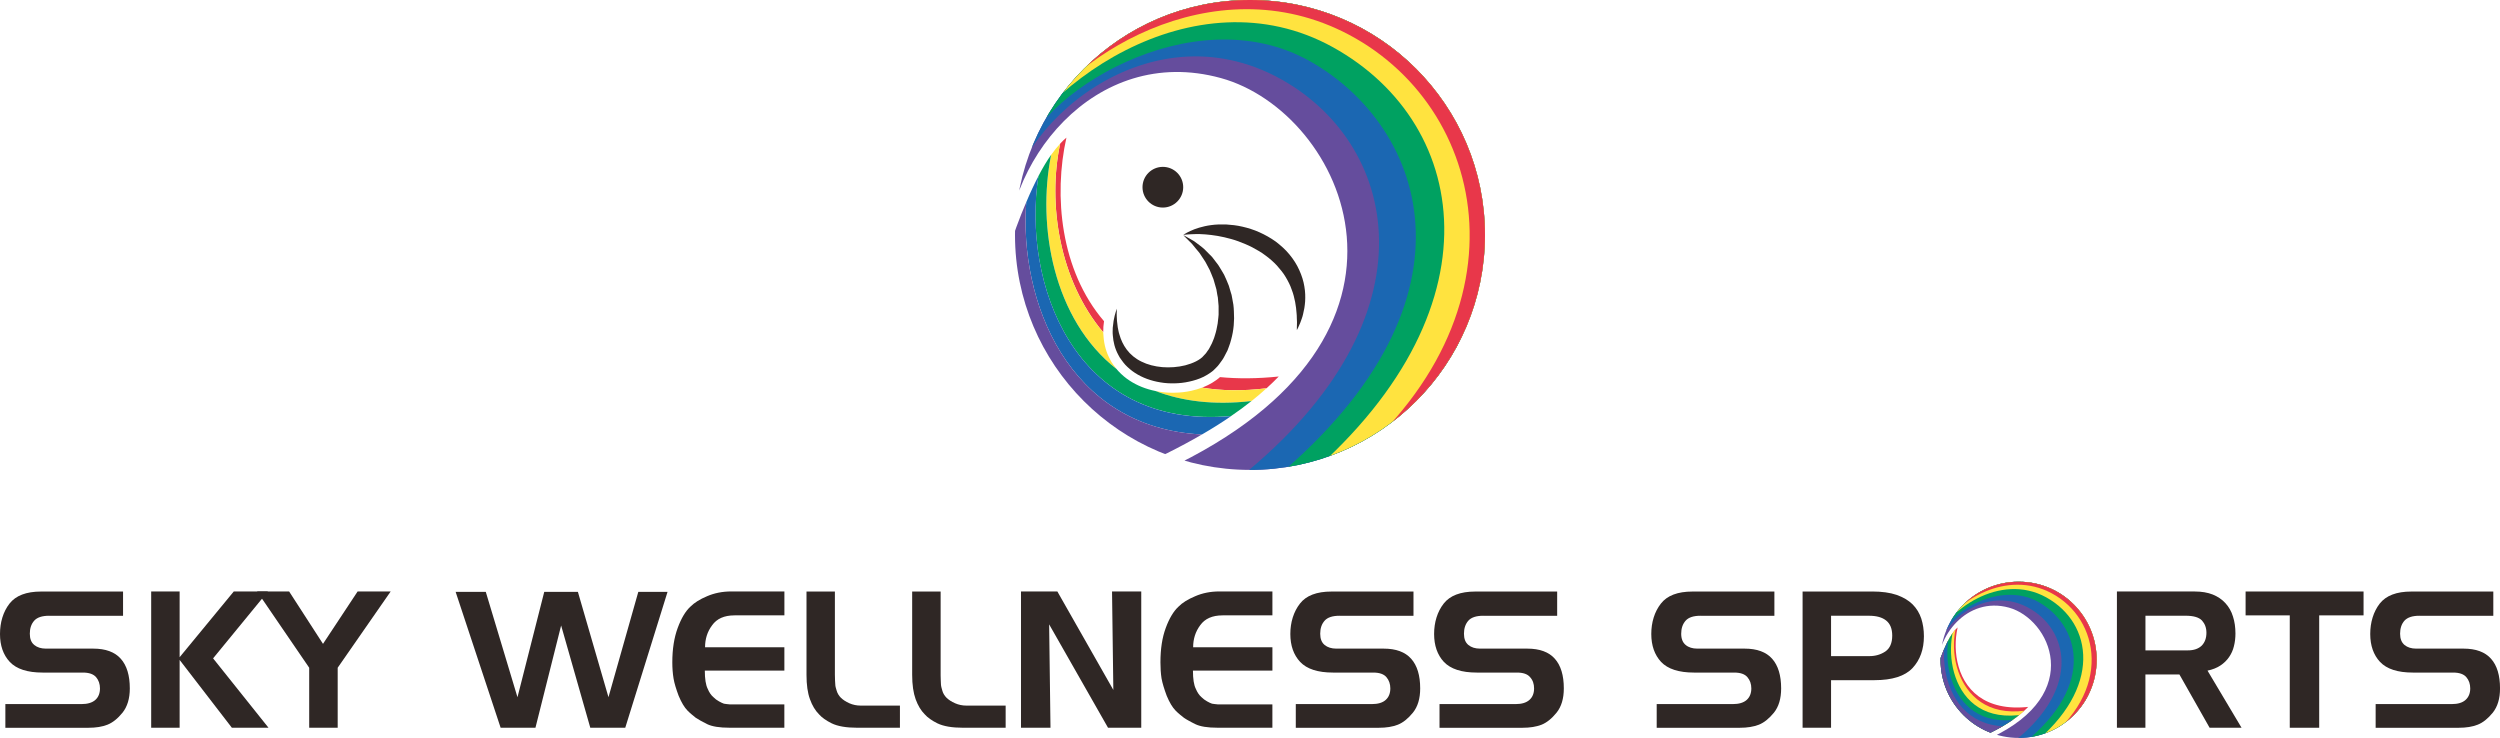 <?xml version="1.0" encoding="UTF-8"?>
<svg id="_レイヤー_2" data-name="レイヤー 2" xmlns="http://www.w3.org/2000/svg" xmlns:xlink="http://www.w3.org/1999/xlink" viewBox="0 0 1039.78 306.91">
  <defs>
    <style>
      .cls-1 {
        fill: #00a161;
      }

      .cls-2 {
        fill: #2f2725;
      }

      .cls-3 {
        fill: none;
      }

      .cls-4 {
        fill: #e8374a;
      }

      .cls-5 {
        clip-path: url(#clippath-1);
      }

      .cls-6 {
        fill: #1b67b2;
      }

      .cls-7 {
        fill: #654d9d;
      }

      .cls-8 {
        fill: #ffe33f;
      }

      .cls-9 {
        clip-path: url(#clippath-2);
      }

      .cls-10 {
        clip-path: url(#clippath);
      }
    </style>
    <clipPath id="clippath">
      <path class="cls-3" d="M872.03,274.43c0,17.95-14.5,32.48-32.43,32.48s-32.5-14.53-32.5-32.48,14.51-32.49,32.5-32.49,32.43,14.54,32.43,32.49Z"/>
    </clipPath>
    <clipPath id="clippath-1">
      <path class="cls-3" d="M810.74,295.17c-3.27-3.79-6.38-13.96-3.5-21.82,3.58-9.49,6.31-12.52,8.82-13.54,0,0,35.42,26.1,27.49,34.21-3.99,4.07-8.9,7.33-15.42,10.58-6.91,3.49-17.4-9.43-17.4-9.43Z"/>
    </clipPath>
    <clipPath id="clippath-2">
      <path class="cls-3" d="M617.62,97.73c0,53.95-43.76,97.71-97.74,97.71s-97.73-43.76-97.73-97.71S465.92,0,519.88,0s97.74,43.76,97.74,97.73Z"/>
    </clipPath>
  </defs>
  <g id="_レイヤー_1-2" data-name="レイヤー 1">
    <g>
      <g>
        <rect class="cls-3" y="242.02" width="1039.78" height="64.89"/>
        <rect class="cls-3" width="1039.78" height="195.04"/>
      </g>
      <g>
        <g>
          <g class="cls-10">
            <path class="cls-7" d="M805.95,278.83c-.9-14.11,12.09-30.92,29.6-26.11,17.03,4.7,31.91,35.71-7.63,54.19,0,0,44.12,20.09,53.3-23.14,9.19-43.26-4.25-49.54-23.03-50.19-18.85-.66-53.58-2.48-57.84,23.29-4.28,25.78,5.61,21.96,5.61,21.96Z"/>
            <g class="cls-5">
              <path class="cls-4" d="M817.38,253.07c-8.98,13.47-6.06,54.67,43.25,36.75,0,0-19.77,24.03-30.28,21.75-10.52-2.27-55.31-39.09-12.96-58.5Z"/>
              <path class="cls-8" d="M816.28,254.37c-8.96,13.49-2.34,49.58,32.18,39.9,0,0-8.68,20.88-19.21,18.61-10.51-2.27-55.31-39.09-12.97-58.51Z"/>
              <path class="cls-1" d="M814.8,255.85c-8.36,14.45-2.6,51.07,33.88,39.61,0,0-10.39,21.17-20.9,18.91-10.52-2.27-55.33-39.07-12.98-58.51Z"/>
              <path class="cls-6" d="M813.63,257.04c-8.97,13.46-2.96,51.8,32.51,40.51,0,0-9.03,20.26-19.53,18-10.5-2.27-55.33-39.08-12.98-58.51Z"/>
              <path class="cls-7" d="M812.04,258.4c-8.95,13.47-2.24,55.11,37.71,40.67,0,0-14.21,20.11-24.75,17.83-10.51-2.27-55.33-39.09-12.97-58.5Z"/>
            </g>
            <path class="cls-6" d="M805.89,272.36c.12-12.71,20.08-30.42,38.97-18.89,15.96,9.74,20.55,34.38-9.43,56.64-10.28,7.64,21.08,5.86,27.2-2.87,6.12-8.71,15.7-51.27-8.55-62.56-24.25-11.28-48.36-2.35-56.41,9.8-8.06,12.13,8.23,17.88,8.23,17.88Z"/>
            <path class="cls-1" d="M807.81,264.48c1.78-9.28,23.77-23.29,40.11-14.06,16.15,9.15,24.78,33.77-6.21,58.74-9.95,8.04,18.29,4.05,24.41-4.68,6.11-8.71,15.69-51.28-8.53-62.54-24.29-11.3-48.37-2.36-56.43,9.77-8.04,12.13,6.65,12.78,6.65,12.78Z"/>
            <path class="cls-8" d="M804.15,267.79c5.23-14.04,27.72-29.96,46.93-19.33,19.39,10.76,23.63,37.72-6.11,61.52-10.02,7.98,18.2.07,24.36-8.65,6.09-8.73,15.67-51.29-8.56-62.55-24.29-11.3-48.39-2.35-56.46,9.76-8.02,12.15-.16,19.26-.16,19.26Z"/>
            <path class="cls-4" d="M808.61,260.61c5.16-10.47,25.79-23.92,44.69-13.87,19.99,10.63,25.75,40.92-4.1,62.53-10.38,7.5,16.77-1.27,22.83-9.99,6.15-8.72,15.69-51.28-8.54-62.56-24.24-11.27-48.34-2.33-56.39,9.8-8.08,12.12,1.51,14.08,1.51,14.08Z"/>
          </g>
          <g>
            <path class="cls-2" d="M20.43,256.1c-2.92,0-5,.69-6.21,2.06-1.23,1.39-1.82,3.19-1.82,5.41,0,2.11.6,3.68,1.87,4.7,1.24,1,2.84,1.5,4.79,1.5h19.73c5.15,0,8.95,1.41,11.45,4.22,2.49,2.79,3.75,6.92,3.75,12.32,0,4.23-1.04,7.61-3.03,10.1-2.01,2.48-4.11,4.15-6.29,5.01-2.15.85-4.77,1.27-7.85,1.27H2.23v-9.85h31.63c2.58,0,4.53-.59,5.82-1.76,1.27-1.15,1.9-2.75,1.9-4.76,0-1.85-.55-3.42-1.62-4.69-1.11-1.26-2.92-1.9-5.48-1.9h-16.76c-6.31,0-10.87-1.47-13.66-4.45-2.72-2.91-4.06-6.79-4.06-11.6s1.31-9.24,3.96-12.64c2.6-3.33,6.99-5.01,13.11-5.01h34.11v10.09h-30.76Z"/>
            <path class="cls-2" d="M74.71,273.34l22.51-27.33h14.21l-22.8,27.81,23.05,28.86h-15.24l-21.73-28.21v28.21h-11.83v-56.67h11.83v27.33Z"/>
            <path class="cls-2" d="M134.34,267.79l14.39-21.78h13.75l-22.03,31.71v24.96h-11.85v-24.96l-21.67-31.71h13.33l14.08,21.78Z"/>
            <path class="cls-2" d="M215.23,289.97l11.13-43.81h13.99l12.72,43.81,12.41-43.81h12.16l-17.59,56.52h-14.54l-12.13-42.53-10.68,42.53h-14.48l-18.72-56.52h12.54l13.18,43.81Z"/>
            <path class="cls-2" d="M305.47,255.94c-4.25,0-7.33,1.37-9.3,4.13-1.98,2.64-2.93,5.71-2.93,9.13h32.99v9.71h-33.09c0,3.45.4,5.96,1.19,7.55.64,1.54,1.44,2.7,2.39,3.5.67.7,1.45,1.27,2.31,1.74.84.48,1.53.79,2.06.97.26.05.6.1,1.03.15.42.05.9.1,1.43.15h22.67v9.7h-22.84c-4.1,0-7.22-.49-9.3-1.51-1.07-.52-1.95-1.02-2.73-1.44-.76-.42-1.41-.81-1.96-1.18-.45-.38-.98-.8-1.57-1.28-.58-.47-1.22-1.05-1.91-1.75-1.26-1.29-2.48-3.31-3.66-6.13-1.04-2.8-1.8-5.22-2.12-7.22-.34-2.07-.51-4.31-.51-6.68,0-5.57.77-10.33,2.24-14.31,1.48-4.03,3.24-6.96,5.25-8.82,1.64-1.66,3.95-3.11,6.98-4.38,3.02-1.31,6.39-1.98,10.05-1.98h22.1v9.93h-20.76Z"/>
            <path class="cls-2" d="M347.25,280.91c0,.84.03,1.55.05,2.14.02.59.08,1.11.1,1.56.02.46.06.88.19,1.32.12.41.24.89.41,1.41.31,1.06.91,2.03,1.74,2.87.87.84,2.03,1.62,3.48,2.27,1.49.66,3.08.99,4.78.99h16.29v9.21h-17.72c-4.54,0-8.12-.6-10.65-1.83-2.34-1.16-4.09-2.4-5.26-3.73-1.59-1.58-2.86-3.7-3.79-6.31-.97-2.62-1.44-6-1.44-10.14v-34.65h11.81v34.9Z"/>
            <path class="cls-2" d="M391.22,280.91c0,.84.04,1.55.06,2.14.05.59.07,1.11.07,1.56.02.46.1.88.21,1.32.1.41.23.89.39,1.41.3,1.06.9,2.03,1.73,2.87.87.84,2.03,1.62,3.52,2.27,1.49.66,3.06.99,4.75.99h16.31v9.21h-17.74c-4.54,0-8.07-.6-10.63-1.83-2.35-1.16-4.09-2.4-5.26-3.73-1.6-1.58-2.86-3.7-3.81-6.31-.94-2.62-1.44-6-1.44-10.14v-34.65h11.84v34.9Z"/>
            <path class="cls-2" d="M463.05,286.94l-.54-40.93h12.15v56.67h-13.82l-24.49-43,.56,43h-12.27v-56.67h15.13l23.27,40.93Z"/>
            <path class="cls-2" d="M508.47,255.94c-4.23,0-7.36,1.37-9.31,4.13-1.96,2.64-2.92,5.71-2.92,9.13h32.97v9.71h-33.05c0,3.45.38,5.96,1.18,7.55.64,1.54,1.44,2.7,2.37,3.5.71.7,1.47,1.27,2.32,1.74.83.48,1.53.79,2.07.97.26.05.6.1,1.03.15.43.05.89.1,1.43.15h22.64v9.7h-22.81c-4.14,0-7.23-.49-9.29-1.51-1.08-.52-1.98-1.02-2.74-1.44-.77-.42-1.42-.81-1.94-1.18-.48-.38-1.02-.8-1.6-1.28-.6-.47-1.21-1.05-1.91-1.75-1.26-1.29-2.49-3.31-3.66-6.13-1.04-2.8-1.79-5.22-2.15-7.22-.32-2.07-.46-4.31-.46-6.68,0-5.57.73-10.33,2.21-14.31,1.48-4.03,3.26-6.96,5.26-8.82,1.61-1.66,3.97-3.11,7-4.38,3.01-1.31,6.35-1.98,10.03-1.98h22.07v9.93h-20.73Z"/>
            <path class="cls-2" d="M557.12,256.1c-2.92,0-5,.69-6.2,2.06-1.23,1.39-1.83,3.19-1.83,5.41,0,2.11.61,3.68,1.85,4.7,1.25,1,2.88,1.5,4.81,1.5h19.72c5.14,0,8.96,1.41,11.45,4.22,2.49,2.79,3.75,6.92,3.75,12.32,0,4.23-1.01,7.61-3.03,10.1-2.01,2.48-4.11,4.15-6.28,5.01-2.18.85-4.79,1.27-7.86,1.27h-34.57v-9.85h31.62c2.6,0,4.53-.59,5.8-1.76,1.27-1.15,1.9-2.75,1.9-4.76,0-1.85-.55-3.42-1.63-4.69-1.07-1.26-2.91-1.9-5.44-1.9h-16.77c-6.31,0-10.89-1.47-13.68-4.45-2.71-2.91-4.07-6.79-4.07-11.6s1.35-9.24,4-12.64c2.58-3.33,6.95-5.01,13.11-5.01h34.11v10.09h-30.76Z"/>
            <path class="cls-2" d="M616.9,256.1c-2.91,0-5,.69-6.21,2.06-1.21,1.39-1.81,3.19-1.81,5.41,0,2.11.6,3.68,1.85,4.7,1.25,1,2.85,1.5,4.81,1.5h19.68c5.16,0,8.98,1.41,11.46,4.22,2.49,2.79,3.73,6.92,3.73,12.32,0,4.23-1.01,7.61-3.02,10.1-2,2.48-4.11,4.15-6.24,5.01-2.2.85-4.83,1.27-7.89,1.27h-34.55v-9.85h31.64c2.58,0,4.49-.59,5.78-1.76,1.29-1.15,1.91-2.75,1.91-4.76,0-1.85-.51-3.42-1.67-4.69-1.05-1.26-2.87-1.9-5.42-1.9h-16.75c-6.3,0-10.86-1.47-13.69-4.45-2.69-2.91-4.05-6.79-4.05-11.6s1.33-9.24,3.98-12.64c2.61-3.33,6.98-5.01,13.12-5.01h34.08v10.09h-30.74Z"/>
            <path class="cls-2" d="M707.25,256.1c-2.92,0-4.97.69-6.19,2.06-1.22,1.39-1.83,3.19-1.83,5.41,0,2.11.62,3.68,1.89,4.7,1.2,1,2.84,1.5,4.79,1.5h19.71c5.12,0,8.96,1.41,11.44,4.22,2.48,2.79,3.74,6.92,3.74,12.32,0,4.23-1,7.61-3,10.1-2.03,2.48-4.11,4.15-6.28,5.01-2.21.85-4.82,1.27-7.89,1.27h-34.59v-9.85h31.63c2.6,0,4.54-.59,5.83-1.76,1.26-1.15,1.9-2.75,1.9-4.76,0-1.85-.55-3.42-1.64-4.69-1.08-1.26-2.88-1.9-5.46-1.9h-16.76c-6.28,0-10.88-1.47-13.69-4.45-2.68-2.91-4.06-6.79-4.06-11.6s1.33-9.24,4-12.64c2.59-3.33,6.96-5.01,13.12-5.01h34.08v10.09h-30.76Z"/>
            <path class="cls-2" d="M778.64,246.01c4.03,0,7.42.47,10.2,1.41,2.74.98,4.95,2.28,6.64,3.95,1.66,1.67,2.85,3.64,3.61,5.91.72,2.29,1.09,4.73,1.09,7.33,0,5.44-1.59,9.89-4.75,13.26-3.17,3.34-8.41,5.02-15.82,5.02h-18.05v19.79h-11.84v-56.67h28.92ZM761.56,256.1v16.79h15.97c2.49,0,4.68-.65,6.6-1.92,1.91-1.32,2.87-3.52,2.87-6.61,0-2.85-.85-4.94-2.52-6.27-1.66-1.34-4.03-1.99-7.12-1.99h-15.8Z"/>
            <path class="cls-2" d="M912.84,246.01c2.83,0,5.34.42,7.47,1.26,2.1.86,3.86,2.04,5.25,3.57,1.43,1.56,2.49,3.39,3.15,5.55.7,2.14,1.04,4.52,1.04,7.1,0,1.85-.21,3.62-.64,5.29-.4,1.68-1.09,3.17-2.03,4.53-.93,1.35-2.12,2.51-3.6,3.49-1.48.98-3.26,1.69-5.35,2.12l14.16,23.76h-13.29l-12.56-22.17h-14.14v22.17h-11.85v-56.67h32.37ZM892.32,256.1v14.4h17.65c2.48,0,4.42-.67,5.79-2.01,1.27-1.33,1.92-3.09,1.92-5.33,0-2.05-.65-3.74-1.85-5.08-1.28-1.34-3.53-1.99-6.82-1.99h-16.69Z"/>
            <path class="cls-2" d="M983.03,246.01v9.93h-18.45v46.74h-12.24v-46.74h-18.37v-9.93h49.06Z"/>
            <path class="cls-2" d="M1006.25,256.1c-2.92,0-4.97.69-6.22,2.06-1.22,1.39-1.8,3.19-1.8,5.41,0,2.11.62,3.68,1.86,4.7,1.23,1,2.84,1.5,4.8,1.5h19.72c5.15,0,8.96,1.41,11.45,4.22,2.49,2.79,3.73,6.92,3.73,12.32,0,4.23-1.01,7.61-3.01,10.1-2.02,2.48-4.11,4.15-6.31,5.01-2.15.85-4.77,1.27-7.85,1.27h-34.56v-9.85h31.61c2.61,0,4.54-.59,5.81-1.76,1.27-1.15,1.92-2.75,1.92-4.76,0-1.85-.54-3.42-1.63-4.69-1.08-1.26-2.92-1.9-5.46-1.9h-16.78c-6.3,0-10.86-1.47-13.66-4.45-2.7-2.91-4.06-6.79-4.06-11.6s1.32-9.24,3.95-12.64c2.63-3.33,6.98-5.01,13.14-5.01h34.1v10.09h-30.75Z"/>
          </g>
        </g>
        <g class="cls-9">
          <path class="cls-7" d="M418.71,110.98c-2.69-42.43,36.38-93,89.07-78.51,51.23,14.06,96.03,107.35-23,162.97,0,0,132.74,60.42,160.37-69.62,27.62-130.07-12.79-148.93-69.43-150.96-56.58-2.02-161.04-7.41-173.84,70.1-12.82,77.49,16.82,66.02,16.82,66.02Z"/>
          <path class="cls-2" d="M492.11,77.86c0-4.68-3.79-8.46-8.47-8.46s-8.46,3.79-8.46,8.46,3.79,8.47,8.46,8.47,8.47-3.8,8.47-8.47Z"/>
          <g>
            <path class="cls-4" d="M458.84,138.21c0-.6.02-1.13.06-1.62v-.46c0-.09.02-.2.02-.3.07-.8.17-1.53.26-2.23-18.09-21.09-21.05-52.2-15.64-76.36-.86.71-1.74,1.55-2.6,2.5-5.29,24.86-.36,56.86,17.91,78.46Z"/>
            <path class="cls-4" d="M507.39,156.86l-.16.13c-.1.09-.17.16-.26.24l-1,.78c-1.17.85-2.3,1.53-3.59,2.16-.78.39-1.6.73-2.42,1.04,8.04,1.33,16.97,1.49,26.82.27,1.74-1.58,3.41-3.19,5.04-4.86,0-.01,0-.02.03-.03-8.92.93-17.04.96-24.45.25Z"/>
            <path class="cls-8" d="M499.95,161.22c-1.4.52-2.85.96-4.54,1.33-2.24.49-4.54.75-6.88.78l-.73.02c-2.17,0-4.13-.17-5.9-.49-.5-.06-.93-.16-1.41-.25,11.04,4.26,24.3,6,40.01,4.21,2.18-1.73,4.26-3.52,6.26-5.32-9.85,1.21-18.78,1.06-26.82-.27Z"/>
            <path class="cls-8" d="M464.43,153.52c-.42-.51-.87-1.06-1.34-1.73l-.61-.91c-.05-.09-.13-.21-.2-.3l-.57-1.06c-1.58-2.86-2.48-6.04-2.74-9.54-.07-.62-.1-1.22-.13-1.77-18.27-21.6-23.2-53.6-17.91-78.46-1.19,1.3-2.44,2.82-3.73,4.63-5.97,29.65.92,68.62,27.23,89.14Z"/>
            <path class="cls-1" d="M480.5,162.61c-3.91-.79-7.57-2.26-10.64-4.28-1.64-1.05-3.26-2.4-4.74-4-.05-.05-.5-.58-.5-.58-.07-.09-.14-.17-.2-.24-26.3-20.51-33.19-59.48-27.23-89.14-1.71,2.43-3.48,5.35-5.32,8.9-6.79,43.73,14.37,105.67,80.16,99.76,2.97-2.02,5.78-4.09,8.46-6.23-15.71,1.8-28.97.06-40.01-4.21Z"/>
            <path class="cls-6" d="M431.88,73.29c-1.63,3.12-3.33,6.71-5.06,10.84-2.97,40.78,17.04,93.81,73.08,96.58,4.32-2.5,8.35-5.03,12.15-7.66-65.79,5.91-86.95-56.03-80.16-99.76Z"/>
            <path class="cls-7" d="M426.82,84.13c-1.37,3.13-2.73,6.59-4.13,10.39-8.77,23.6.62,54.21,10.46,65.62,0,0,31.45,38.83,52.27,28.35,5.14-2.57,9.97-5.15,14.48-7.79-56.03-2.77-76.05-55.8-73.08-96.58Z"/>
          </g>
          <path class="cls-2" d="M464.48,128.36v1.36c0,.44-.06,1-.02,1.63.04.64.07,1.37.11,2.15.08.82.19,1.68.32,2.65.21.94.33,1.96.69,2.99.57,2.07,1.55,4.29,3.05,6.28,1.51,2.01,3.57,3.75,6.12,4.98,2.53,1.27,5.51,2.02,8.64,2.3,3.13.25,6.48.03,9.6-.76,1.56-.41,3.09-.96,4.44-1.64.69-.35,1.32-.73,1.89-1.15l.38-.33.12-.07.05-.03.02-.02c.08-.05-.39.37-.19.17l.27-.24.95-1.02c.78-.72.98-1.22,1.4-1.78.44-.47.8-1.27,1.16-1.95.42-.68.73-1.44,1.03-2.2.31-.75.62-1.49.82-2.32.21-.78.51-1.56.64-2.38.17-.8.31-1.62.47-2.42.13-.81.18-1.64.28-2.45l.11-1.21v-3.63c-.07-.79-.14-1.58-.21-2.36l-.1-1.17-.23-1.14c-.12-.75-.26-1.49-.37-2.23-.39-1.45-.79-2.87-1.22-4.23-.56-1.3-1.01-2.63-1.57-3.84-.64-1.17-1.26-2.3-1.81-3.4-.69-1.04-1.34-2.02-1.93-2.93-.58-.99-1.35-1.71-1.93-2.46-.62-.76-1.2-1.45-1.72-2.11-2.31-2.25-3.63-3.63-3.63-3.63,0,0,1.64.86,4.56,2.57.69.5,1.44,1.06,2.25,1.68.78.64,1.71,1.27,2.5,2.14.83.85,1.75,1.75,2.69,2.7.85,1.06,1.68,2.2,2.59,3.39.81,1.22,1.57,2.61,2.41,4,.69,1.43,1.34,2.99,1.98,4.6.25.82.49,1.66.74,2.52.15.41.27.84.4,1.29.07.44.18.88.25,1.33.15.9.33,1.81.49,2.73.13.91.18,1.87.22,2.82.25,3.81-.05,7.82-1.16,11.77-.23,1-.58,1.97-.94,2.94l-.55,1.48c-.21.49-.5.95-.74,1.42-.51.95-.9,1.88-1.67,2.88-.69.94-1.46,2.09-2.07,2.64l-.98.98-.26.27-.27.23-.03.04-.09.07-.16.13-.72.54c-.96.69-1.94,1.26-2.91,1.76-2.02.99-4.05,1.6-6.09,2.04-2.04.46-4.04.67-6.04.71-2.01.04-4.01-.06-5.92-.41-3.83-.62-7.48-1.93-10.55-3.94-1.52-.98-2.87-2.16-4.05-3.4-.56-.67-1.11-1.3-1.55-1.98-.26-.34-.47-.69-.72-1.01-.15-.35-.38-.71-.58-1.05-1.52-2.77-2.11-5.58-2.29-7.99-.15-1.22-.07-2.36-.04-3.39.13-1.04.22-1.97.35-2.82.29-1.69.65-2.92.91-3.77.29-.86.41-1.3.41-1.3Z"/>
          <path class="cls-6" d="M418.55,91.49c.35-38.2,60.42-91.49,117.24-56.81,48.06,29.32,61.73,103.4-28.39,170.33-30.95,22.99,63.43,17.63,81.85-8.6,18.42-26.25,47.17-154.23-25.74-188.16-72.99-33.9-145.47-7.04-169.67,29.45-24.26,36.48,24.72,53.8,24.72,53.8Z"/>
          <path class="cls-1" d="M424.38,67.82c5.29-27.93,71.44-70.07,120.56-42.29,48.59,27.48,74.64,101.55-18.61,176.65-30.04,24.17,55.04,12.2,73.43-14.04,18.4-26.23,47.19-154.23-25.75-188.15-72.97-33.91-145.46-7.05-169.69,29.44-24.22,36.47,20.06,38.4,20.06,38.4Z"/>
          <path class="cls-8" d="M413.3,77.8c15.74-42.23,83.47-90.09,141.12-58.14,58.33,32.32,71.14,113.43-18.39,184.95-30.11,24.05,54.86.24,73.25-25.98,18.42-26.25,47.19-154.24-25.75-188.17-72.96-33.91-145.47-7.02-169.66,29.44-24.24,36.48-.58,57.9-.58,57.9Z"/>
          <path class="cls-4" d="M426.8,56.21c15.38-31.53,77.44-71.94,134.32-41.73,60.18,31.98,77.55,123.06-12.25,188.04-31.24,22.58,50.34-3.77,68.76-30.01,18.42-26.25,47.16-154.23-25.78-188.15-72.96-33.92-145.47-7.04-169.69,29.45-24.21,36.48,4.64,42.41,4.64,42.41Z"/>
          <path class="cls-2" d="M492.11,97.73s.27-.17.74-.49c.5-.28,1.2-.73,2.22-1.16.98-.47,2.22-.96,3.68-1.39,1.45-.42,3.16-.84,5.01-1.07,1.91-.27,3.94-.32,6.14-.27,2.18.14,4.5.37,6.84.93,2.35.54,4.73,1.27,7.05,2.32,2.34,1.05,4.62,2.32,6.79,3.87,2.07,1.59,4.08,3.34,5.72,5.37,1.67,2.02,3.08,4.22,4.08,6.49,1.04,2.28,1.77,4.58,2.12,6.81.4,2.24.43,4.33.32,6.27-.14,1.91-.43,3.63-.82,5.1-.29,1.5-.87,2.71-1.2,3.74-.39,1.01-.8,1.76-1.01,2.27-.26.51-.41.79-.41.79,0,0-.02-1.27.06-3.34-.03-.53-.06-1.1-.08-1.72-.02-.64,0-1.29-.1-2-.07-1.42-.3-2.97-.59-4.64-.33-1.64-.74-3.4-1.43-5.14-.58-1.77-1.49-3.51-2.49-5.21-.99-1.7-2.31-3.29-3.68-4.83-1.42-1.52-3.01-2.92-4.75-4.18-1.69-1.32-3.6-2.36-5.46-3.37-1.93-1-3.92-1.8-5.84-2.52-1.95-.72-3.9-1.22-5.79-1.67-1.86-.4-3.68-.76-5.38-.94-1.71-.21-3.28-.34-4.72-.38-1.4,0-2.66-.02-3.67.06-1.04.03-1.89.12-2.45.18-.57.08-.88.09-.88.09Z"/>
        </g>
      </g>
    </g>
  </g>
</svg>